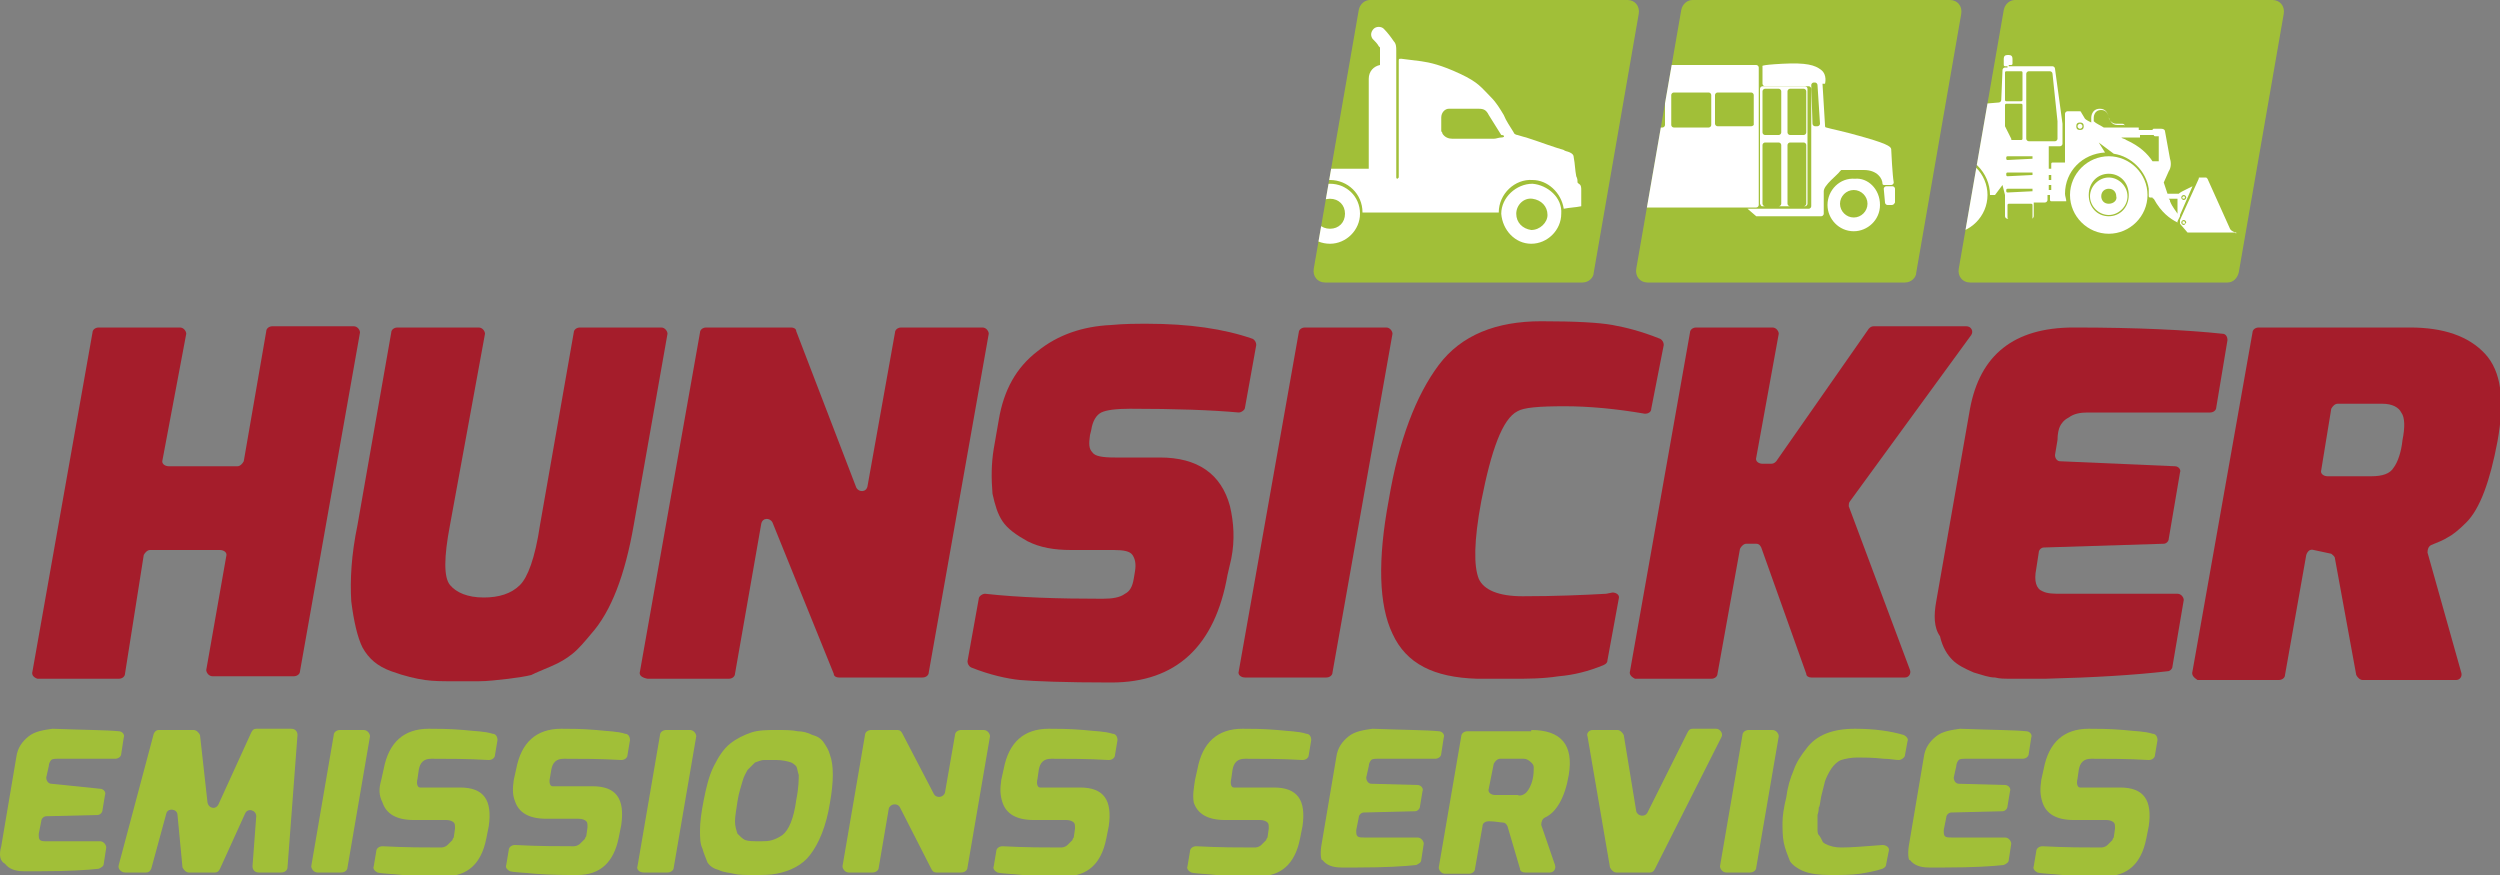 <?xml version="1.0" encoding="utf-8"?>
<!-- Generator: Adobe Illustrator 27.8.0, SVG Export Plug-In . SVG Version: 6.00 Build 0)  -->
<svg version="1.1" id="Livello_1" xmlns="http://www.w3.org/2000/svg" xmlns:xlink="http://www.w3.org/1999/xlink" x="0px" y="0px"
	 width="200px" height="70px" viewBox="0 0 200 70" enable-background="new 0 0 200 70" xml:space="preserve">
<rect x="0" y="0" width="200" height="70" fill="#808080" stroke="none"/>
<g>
	<g>
		<g>
			<path fill="#A51D2B" d="M2.6,53.7l4.8-27.1c0-0.2,0.2-0.4,0.5-0.4h6.5c0.3,0,0.5,0.3,0.5,0.5L13,36.8c-0.1,0.3,0.2,0.5,0.5,0.5
				H19c0.2,0,0.4-0.2,0.5-0.4l1.8-10.4c0-0.2,0.2-0.4,0.5-0.4h6.5c0.3,0,0.5,0.3,0.5,0.5l-4.8,27.1c0,0.2-0.2,0.4-0.5,0.4H17
				c-0.3,0-0.5-0.3-0.5-0.5l1.6-9.1c0.1-0.3-0.2-0.5-0.5-0.5h-5.6c-0.2,0-0.4,0.2-0.5,0.4L10,53.9c0,0.2-0.2,0.4-0.5,0.4H3
				C2.7,54.2,2.5,54,2.6,53.7z"/>
			<path fill="#A51D2B" d="M28.6,42l2.7-15.4c0-0.2,0.2-0.4,0.5-0.4h6.5c0.3,0,0.5,0.3,0.5,0.5L36,42c-0.5,2.6-0.5,4.2,0,4.8
				c0.5,0.6,1.4,1,2.7,1c1.2,0,2.2-0.3,2.9-1c0.6-0.6,1.2-2.1,1.6-4.8l2.7-15.4c0-0.2,0.2-0.4,0.5-0.4h6.5c0.3,0,0.5,0.3,0.5,0.5
				L50.7,42c-0.7,4-1.8,6.9-3.4,8.7c-0.5,0.6-1,1.2-1.5,1.6c-0.5,0.4-1,0.7-1.7,1c-0.7,0.3-1.2,0.5-1.6,0.7c-0.4,0.1-1,0.2-1.8,0.3
				c-0.9,0.1-1.7,0.2-2.4,0.2c-0.7,0-1.4,0-2.1,0c-0.8,0-1.5,0-2.2-0.1c-0.7-0.1-1.6-0.3-2.7-0.7c-1.1-0.4-1.8-1-2.3-1.9
				c-0.4-0.8-0.7-2.1-0.9-3.7C28,46.4,28.1,44.4,28.6,42z"/>
			<path fill="#A51D2B" d="M51.2,53.7L56,26.6c0-0.2,0.2-0.4,0.5-0.4h6.8c0.2,0,0.4,0.1,0.4,0.3l4.8,12.5c0.2,0.4,0.8,0.4,0.9-0.1
				l2.2-12.3c0-0.2,0.2-0.4,0.5-0.4h6.5c0.3,0,0.5,0.3,0.5,0.5l-4.8,27.1c0,0.2-0.2,0.4-0.5,0.4h-6.7c-0.2,0-0.4-0.1-0.4-0.3
				l-4.9-12.1c-0.2-0.4-0.8-0.4-0.9,0.1l-2.1,12c0,0.2-0.2,0.4-0.5,0.4h-6.5C51.3,54.2,51.1,54,51.2,53.7z"/>
			<path fill="#A51D2B" d="M79.5,35.9l0.4-2.3c0.4-2.4,1.4-4.2,3.1-5.5c1.6-1.3,3.6-2,5.9-2.1c1-0.1,2-0.1,2.9-0.1
				c3.3,0,6.1,0.4,8.4,1.2c0.2,0.1,0.3,0.3,0.3,0.5l-0.9,5c0,0.2-0.3,0.4-0.5,0.4c-2.2-0.2-5.1-0.3-8.7-0.3c-1.1,0-1.9,0.1-2.3,0.3
				c-0.4,0.2-0.7,0.7-0.8,1.4l-0.1,0.4c-0.1,0.7-0.1,1.1,0.2,1.4c0.2,0.3,0.8,0.4,1.8,0.4h3.6c3,0,4.9,1.3,5.6,3.9
				c0.3,1.3,0.4,2.7,0.1,4.2L98.2,46c-1,5.7-4.1,8.6-9.3,8.6c-3.7,0-6.2-0.1-7.3-0.2c-1-0.1-2.4-0.4-3.9-1c-0.2-0.1-0.3-0.3-0.3-0.5
				l0.9-5c0-0.2,0.3-0.4,0.5-0.4c2.7,0.3,5.8,0.4,9.4,0.4c0.8,0,1.4-0.1,1.8-0.4c0.4-0.2,0.6-0.6,0.7-1.2l0.1-0.6
				c0.1-0.6,0-1-0.2-1.3c-0.2-0.3-0.7-0.4-1.5-0.4h-3.4c-1.4,0-2.5-0.2-3.5-0.7c-0.9-0.5-1.6-1-2-1.6c-0.4-0.6-0.6-1.3-0.8-2.2
				C79.3,38.3,79.3,37.1,79.5,35.9z"/>
			<path fill="#A51D2B" d="M99.1,53.7l4.8-27.1c0-0.2,0.2-0.4,0.5-0.4h6.5c0.3,0,0.5,0.3,0.5,0.5l-4.8,27.1c0,0.2-0.2,0.4-0.5,0.4
				h-6.5C99.3,54.2,99,54,99.1,53.7z"/>
			<path fill="#A51D2B" d="M132.1,32.7c0,0.3-0.3,0.4-0.5,0.4c-2.3-0.4-4.5-0.6-6.4-0.6c-2.1,0-3.3,0.1-3.8,0.4
				c-1.2,0.6-2.1,3.1-2.9,7.2c-0.6,3.2-0.6,5.2-0.2,6.2c0.4,0.9,1.6,1.4,3.5,1.4c2.7,0,4.9-0.1,6.7-0.2l0.5-0.1
				c0.3,0,0.6,0.2,0.5,0.5l-0.9,4.9c0,0.2-0.1,0.3-0.3,0.4c-1.2,0.5-2.4,0.8-3.6,0.9c-1.3,0.2-2.5,0.2-3.7,0.2c-1.2,0-2.1,0-2.8,0
				c-3.5-0.1-5.7-1.2-6.8-3.6c-1.1-2.3-1.2-5.9-0.3-10.7c0.8-4.8,2.2-8.4,4-10.8c1.8-2.4,4.6-3.5,8.2-3.5c2.7,0,4.6,0.1,5.7,0.3
				c1.1,0.2,2.3,0.5,3.8,1.1c0.2,0.1,0.3,0.3,0.3,0.5L132.1,32.7z"/>
			<path fill="#A51D2B" d="M130.4,53.7l4.8-27.1c0-0.2,0.2-0.4,0.5-0.4h6.1c0.3,0,0.5,0.3,0.5,0.5l-1.8,9.9
				c-0.1,0.3,0.2,0.5,0.5,0.5h0.7c0.2,0,0.3-0.1,0.4-0.2l7.4-10.6c0.1-0.1,0.2-0.2,0.4-0.2h7.4c0.4,0,0.6,0.4,0.4,0.7L148,40.1
				c-0.1,0.1-0.1,0.3-0.1,0.4l4.9,13.1c0.1,0.3-0.1,0.6-0.4,0.6h-7.5c-0.2,0-0.4-0.1-0.4-0.3l-3.6-10.1c-0.1-0.2-0.2-0.3-0.4-0.3
				h-0.8c-0.2,0-0.4,0.2-0.5,0.4l-1.8,10c0,0.2-0.2,0.4-0.5,0.4h-6.1C130.6,54.2,130.3,54,130.4,53.7z"/>
			<path fill="#A51D2B" d="M154.9,48.1l2.7-15.4c0.8-4.3,3.5-6.5,8.3-6.5c5.1,0,9.1,0.2,11.9,0.5c0.3,0,0.4,0.3,0.4,0.5l-0.9,5.4
				c0,0.2-0.2,0.4-0.5,0.4H167c-0.6,0-1.1,0.1-1.5,0.4c-0.4,0.2-0.6,0.5-0.7,0.7c-0.1,0.2-0.2,0.6-0.2,1.1l-0.2,1.2
				c0,0.3,0.2,0.5,0.4,0.5l9.2,0.4c0.3,0,0.5,0.3,0.4,0.5l-0.9,5.3c0,0.2-0.2,0.4-0.4,0.4l-9.6,0.3c-0.2,0-0.4,0.2-0.4,0.4l-0.2,1.3
				c-0.2,1,0,1.6,0.5,1.8c0.4,0.2,0.9,0.2,1.5,0.2h9.3c0.3,0,0.5,0.3,0.5,0.5l-0.9,5.3c0,0.2-0.2,0.4-0.4,0.4
				c-2.6,0.3-5.8,0.5-9.8,0.6l-2.2,0c-0.2,0-0.5,0-0.7,0c-0.3,0-0.7,0-1.1-0.1c-0.5,0-1-0.2-1.7-0.4c-0.7-0.3-1.3-0.6-1.7-1
				s-0.8-1-1-1.9C154.7,50.2,154.7,49.2,154.9,48.1z"/>
			<path fill="#A51D2B" d="M175.4,53.7l4.8-27.1c0-0.2,0.2-0.4,0.5-0.4h12.1c2.7,0,4.7,0.7,6,2.1c1.3,1.4,1.6,3.7,1,7
				c-0.6,3.2-1.4,5.4-2.5,6.5c-0.6,0.6-1.1,1-1.5,1.2c-0.3,0.2-0.8,0.4-1.3,0.6c-0.2,0.1-0.3,0.3-0.3,0.6l2.7,9.6
				c0.1,0.3-0.1,0.6-0.4,0.6H189c-0.2,0-0.4-0.2-0.5-0.4l-1.7-9.3c0-0.2-0.2-0.3-0.3-0.4l-1.4-0.3c-0.3-0.1-0.5,0.1-0.6,0.4
				l-1.7,9.6c0,0.2-0.2,0.4-0.5,0.4h-6.5C175.5,54.2,175.3,54,175.4,53.7z M185.7,37.6c-0.1,0.3,0.2,0.5,0.5,0.5h3.5
				c0.9,0,1.5-0.2,1.8-0.7c0.3-0.4,0.6-1.2,0.7-2.2c0.2-1,0.2-1.8-0.1-2.2c-0.2-0.4-0.7-0.7-1.5-0.7H187c-0.2,0-0.4,0.2-0.5,0.4
				L185.7,37.6z"/>
		</g>
		<g>
			<path fill="#A1BF38" d="M0.1,67.7l1.2-7.1c0.1-0.8,0.5-1.3,1-1.7c0.5-0.4,1.2-0.5,1.9-0.6c2.6,0.1,4.4,0.1,5.3,0.2
				c0.3,0,0.5,0.3,0.4,0.5l-0.2,1.3c0,0.2-0.2,0.4-0.5,0.4H4.7c-0.3,0-0.5,0-0.6,0.1c-0.1,0.1-0.2,0.3-0.2,0.5l-0.2,0.9
				c0,0.3,0.2,0.5,0.4,0.5L8,63.1c0.3,0,0.5,0.3,0.4,0.5l-0.2,1.2c0,0.2-0.2,0.4-0.4,0.4l-4.1,0.1c-0.2,0-0.4,0.2-0.4,0.4l-0.2,1
				c0,0.3,0,0.4,0.1,0.5c0.1,0.1,0.3,0.1,0.5,0.1h4.3c0.3,0,0.5,0.3,0.5,0.5l-0.2,1.3c0,0.2-0.2,0.3-0.4,0.4
				c-0.9,0.1-2.4,0.2-4.7,0.2l-1.3,0c-0.7,0-1.2-0.2-1.5-0.6C0,68.9-0.1,68.4,0.1,67.7z"/>
			<path fill="#A1BF38" d="M9.5,69.2l2.8-10.5c0.1-0.2,0.2-0.3,0.4-0.3h2.8c0.2,0,0.4,0.2,0.5,0.4l0.6,5.4c0.1,0.5,0.7,0.6,0.9,0.1
				l2.6-5.7c0.1-0.2,0.2-0.3,0.4-0.3h2.8c0.3,0,0.5,0.2,0.5,0.5L23,69.4c0,0.2-0.2,0.4-0.5,0.4h-1.8c-0.3,0-0.5-0.2-0.5-0.5l0.3-4
				c0-0.5-0.7-0.7-0.9-0.2l-2,4.4c-0.1,0.2-0.2,0.3-0.4,0.3h-2.1c-0.2,0-0.4-0.2-0.5-0.4l-0.4-4.2c0-0.5-0.8-0.6-0.9-0.1l-1.2,4.4
				c-0.1,0.2-0.2,0.3-0.4,0.3H10C9.7,69.8,9.4,69.5,9.5,69.2z"/>
			<path fill="#A1BF38" d="M24.9,69.3l1.8-10.5c0-0.2,0.2-0.4,0.5-0.4h1.9c0.3,0,0.5,0.3,0.5,0.5l-1.8,10.5c0,0.2-0.2,0.4-0.5,0.4
				h-1.9C25.1,69.8,24.9,69.5,24.9,69.3z"/>
			<path fill="#A1BF38" d="M30.5,62.4l0.2-0.9c0.4-2.1,1.6-3.2,3.6-3.2c0.7,0,1.6,0,2.8,0.1c0.9,0.1,1.7,0.1,2.3,0.3
				c0.3,0,0.4,0.3,0.4,0.5l-0.2,1.2c0,0.2-0.2,0.4-0.5,0.4c-1.7-0.1-3.3-0.1-4.6-0.1c-0.6,0-0.9,0.3-1,0.9l-0.1,0.7
				c-0.1,0.4,0,0.7,0.2,0.7c0.1,0,0.3,0,0.5,0h2.7c1.9,0,2.6,1,2.3,3.1l-0.2,1c-0.4,2-1.5,3-3.3,3c-1,0-2.1,0-3.4-0.1
				c-0.9-0.1-1.6-0.1-2-0.2c-0.2-0.1-0.4-0.3-0.3-0.5l0.2-1.2c0-0.2,0.2-0.4,0.5-0.4c1.9,0.1,3.5,0.1,4.7,0.1c0.2,0,0.4-0.1,0.5-0.2
				c0.1-0.1,0.3-0.3,0.4-0.4c0,0,0-0.1,0.1-0.2l0.1-0.7c0-0.3,0-0.4-0.1-0.5c-0.1-0.1-0.3-0.2-0.6-0.2h-2.6c-1.4,0-2.2-0.5-2.5-1.4
				C30.3,63.6,30.3,63.1,30.5,62.4z"/>
			<path fill="#A1BF38" d="M41.1,62.4l0.2-0.9c0.4-2.1,1.6-3.2,3.6-3.2c0.7,0,1.6,0,2.8,0.1c0.9,0.1,1.7,0.1,2.3,0.3
				c0.3,0,0.4,0.3,0.4,0.5l-0.2,1.2c0,0.2-0.2,0.4-0.5,0.4c-1.7-0.1-3.3-0.1-4.6-0.1c-0.6,0-0.9,0.3-1,0.9L44,62.2
				c-0.1,0.4,0,0.7,0.2,0.7c0.1,0,0.3,0,0.5,0h2.7c1.9,0,2.6,1,2.3,3.1l-0.2,1c-0.4,2-1.5,3-3.3,3c-1,0-2.1,0-3.4-0.1
				c-0.9-0.1-1.6-0.1-2-0.2c-0.2-0.1-0.4-0.3-0.3-0.5l0.2-1.2c0-0.2,0.2-0.4,0.5-0.4c1.9,0.1,3.5,0.1,4.7,0.1c0.2,0,0.4-0.1,0.5-0.2
				c0.1-0.1,0.3-0.3,0.4-0.4c0,0,0-0.1,0.1-0.2l0.1-0.7c0-0.3,0-0.4-0.1-0.5c-0.1-0.1-0.3-0.2-0.6-0.2h-2.6c-1.4,0-2.2-0.5-2.5-1.4
				C41,63.6,41,63.1,41.1,62.4z"/>
			<path fill="#A1BF38" d="M51,69.3l1.8-10.5c0-0.2,0.2-0.4,0.5-0.4h1.9c0.3,0,0.5,0.3,0.5,0.5l-1.8,10.5c0,0.2-0.2,0.4-0.5,0.4
				h-1.9C51.1,69.8,50.9,69.5,51,69.3z"/>
			<path fill="#A1BF38" d="M56.2,67.9C56,67.5,56,67,56,66.4c0-0.6,0.1-1.4,0.3-2.4c0.2-1,0.4-1.9,0.8-2.7c0.4-0.8,0.8-1.4,1.3-1.8
				c0.5-0.4,1.1-0.7,1.7-0.9c0.6-0.2,1.3-0.2,2-0.2s1.3,0,1.7,0.1c0.4,0,0.8,0.1,1.2,0.3c0.4,0.1,0.7,0.3,0.9,0.6
				c0.2,0.3,0.4,0.6,0.5,1c0.3,0.8,0.3,2.1,0,3.8c-0.3,1.9-0.9,3.3-1.6,4.2c-0.6,0.8-1.6,1.3-2.7,1.5c-0.5,0.1-1.1,0.1-1.8,0.1
				c-0.7,0-1.2,0-1.6-0.1c-0.4-0.1-0.8-0.1-1.2-0.3c-0.4-0.1-0.7-0.3-0.9-0.6C56.5,68.7,56.3,68.3,56.2,67.9z M59.8,61.6
				c-0.1,0.2-0.3,0.5-0.4,0.9c-0.1,0.4-0.3,0.9-0.4,1.6c-0.1,0.7-0.2,1.2-0.2,1.6c0,0.4,0.1,0.7,0.2,1c0.2,0.2,0.4,0.4,0.6,0.5
				c0.3,0.1,0.6,0.1,1.1,0.1s0.8,0,1.1-0.1c0.3-0.1,0.5-0.2,0.8-0.4c0.5-0.4,0.9-1.3,1.1-2.8c0.2-1,0.2-1.7,0.2-2
				c-0.1-0.3-0.1-0.5-0.2-0.7c-0.1-0.1-0.2-0.2-0.4-0.3c-0.3-0.1-0.7-0.2-1.2-0.2s-0.8,0-1,0c-0.2,0-0.4,0.1-0.7,0.2
				C60.2,61.2,60,61.4,59.8,61.6z"/>
			<path fill="#A1BF38" d="M67.4,69.3l1.8-10.5c0-0.2,0.2-0.4,0.5-0.4h2.1c0.2,0,0.3,0.1,0.4,0.3l2.5,4.8c0.2,0.4,0.8,0.3,0.9-0.1
				l0.8-4.6c0-0.2,0.2-0.4,0.5-0.4h1.8c0.3,0,0.5,0.3,0.5,0.5l-1.8,10.5c0,0.2-0.2,0.4-0.5,0.4h-2c-0.2,0-0.3-0.1-0.4-0.3l-2.5-4.9
				c-0.2-0.4-0.8-0.3-0.9,0.1l-0.8,4.7c0,0.2-0.2,0.4-0.5,0.4h-1.9C67.6,69.8,67.4,69.5,67.4,69.3z"/>
			<path fill="#A1BF38" d="M80.1,62.4l0.2-0.9c0.4-2.1,1.6-3.2,3.6-3.2c0.7,0,1.6,0,2.8,0.1c0.9,0.1,1.7,0.1,2.3,0.3
				c0.3,0,0.4,0.3,0.4,0.5l-0.2,1.2c0,0.2-0.2,0.4-0.5,0.4c-1.7-0.1-3.3-0.1-4.6-0.1c-0.6,0-0.9,0.3-1,0.9l-0.1,0.7
				c-0.1,0.4,0,0.7,0.2,0.7c0.1,0,0.3,0,0.5,0h2.7c1.9,0,2.6,1,2.3,3.1l-0.2,1c-0.4,2-1.5,3-3.3,3c-1,0-2.1,0-3.4-0.1
				c-0.9-0.1-1.6-0.1-2-0.2c-0.2-0.1-0.4-0.3-0.3-0.5l0.2-1.2c0-0.2,0.2-0.4,0.5-0.4c1.9,0.1,3.5,0.1,4.7,0.1c0.2,0,0.4-0.1,0.5-0.2
				c0.1-0.1,0.3-0.3,0.4-0.4c0,0,0-0.1,0.1-0.2l0.1-0.7c0-0.3,0-0.4-0.1-0.5c-0.1-0.1-0.3-0.2-0.6-0.2h-2.6c-1.4,0-2.2-0.5-2.5-1.4
				C80,63.6,80,63.1,80.1,62.4z"/>
			<path fill="#A1BF38" d="M95.6,62.4l0.2-0.9c0.4-2.1,1.6-3.2,3.6-3.2c0.7,0,1.6,0,2.8,0.1c0.9,0.1,1.7,0.1,2.3,0.3
				c0.3,0,0.4,0.3,0.4,0.5l-0.2,1.2c0,0.2-0.2,0.4-0.5,0.4c-1.7-0.1-3.3-0.1-4.6-0.1c-0.6,0-0.9,0.3-1,0.9l-0.1,0.7
				c-0.1,0.4,0,0.7,0.2,0.7c0.1,0,0.3,0,0.5,0h2.7c1.9,0,2.6,1,2.3,3.1l-0.2,1c-0.4,2-1.5,3-3.3,3c-1,0-2.1,0-3.4-0.1
				c-0.9-0.1-1.6-0.1-2-0.2c-0.2-0.1-0.4-0.3-0.3-0.5l0.2-1.2c0-0.2,0.2-0.4,0.5-0.4c1.9,0.1,3.5,0.1,4.7,0.1c0.2,0,0.4-0.1,0.5-0.2
				c0.1-0.1,0.3-0.3,0.4-0.4c0,0,0-0.1,0.1-0.2l0.1-0.7c0-0.3,0-0.4-0.1-0.5c-0.1-0.1-0.3-0.2-0.6-0.2H98c-1.4,0-2.2-0.5-2.5-1.4
				C95.4,63.6,95.5,63.1,95.6,62.4z"/>
			<path fill="#A1BF38" d="M105.7,67.7l1.2-7.1c0.1-0.8,0.5-1.3,1-1.7c0.5-0.4,1.2-0.5,1.9-0.6c2.6,0.1,4.4,0.1,5.3,0.2
				c0.3,0,0.5,0.3,0.4,0.5l-0.2,1.3c0,0.2-0.2,0.4-0.5,0.4h-4.5c-0.3,0-0.5,0-0.6,0.1c-0.1,0.1-0.2,0.3-0.2,0.5l-0.2,0.9
				c0,0.3,0.2,0.5,0.4,0.5l3.7,0.1c0.3,0,0.5,0.3,0.4,0.5l-0.2,1.2c0,0.2-0.2,0.4-0.4,0.4l-4.1,0.1c-0.2,0-0.4,0.2-0.4,0.4l-0.2,1
				c0,0.3,0,0.4,0.1,0.5c0.1,0.1,0.3,0.1,0.5,0.1h4.3c0.3,0,0.5,0.3,0.5,0.5l-0.2,1.3c0,0.2-0.2,0.3-0.4,0.4
				c-0.9,0.1-2.4,0.2-4.7,0.2l-1.3,0c-0.7,0-1.2-0.2-1.5-0.6C105.7,68.9,105.6,68.4,105.7,67.7z"/>
			<path fill="#A1BF38" d="M122.5,58.4c2.4,0,3.4,1.2,3,3.6c-0.3,1.8-1,3-1.9,3.4c-0.2,0.1-0.3,0.3-0.3,0.6l1.1,3.2
				c0.1,0.3-0.1,0.6-0.4,0.6h-2c-0.2,0-0.4-0.1-0.4-0.3l-1-3.4c-0.1-0.2-0.2-0.3-0.4-0.3c-0.2,0-0.6-0.1-1.1-0.1
				c-0.2,0-0.5,0.1-0.5,0.4l-0.6,3.4c0,0.2-0.2,0.4-0.5,0.4h-1.9c-0.3,0-0.5-0.3-0.5-0.5l1.8-10.5c0-0.2,0.2-0.4,0.5-0.4H122.5z
				 M122.1,63.4c0.2-0.2,0.4-0.6,0.5-1c0.1-0.4,0.1-0.8,0.1-1c0-0.2-0.1-0.3-0.2-0.4c-0.2-0.2-0.4-0.3-0.6-0.3h-1.9
				c-0.2,0-0.4,0.2-0.5,0.4l-0.4,2c-0.1,0.3,0.2,0.5,0.5,0.5h1.8C121.6,63.7,121.9,63.6,122.1,63.4z"/>
			<path fill="#A1BF38" d="M127.4,58.4h2c0.2,0,0.4,0.2,0.5,0.4l1,6.1c0.1,0.4,0.7,0.5,0.9,0.1l3.2-6.4c0.1-0.2,0.2-0.3,0.4-0.3h1.9
				c0.3,0,0.6,0.4,0.4,0.7l-5.3,10.5c-0.1,0.2-0.2,0.3-0.4,0.3h-2.7c-0.2,0-0.4-0.2-0.5-0.4L127,58.9
				C126.9,58.7,127.1,58.4,127.4,58.4z"/>
			<path fill="#A1BF38" d="M137.6,69.3l1.8-10.5c0-0.2,0.2-0.4,0.5-0.4h1.9c0.3,0,0.5,0.3,0.5,0.5l-1.8,10.5c0,0.2-0.2,0.4-0.5,0.4
				h-1.9C137.8,69.8,137.6,69.5,137.6,69.3z"/>
			<path fill="#A1BF38" d="M142.7,67.4c-0.1-0.5-0.1-1.1-0.1-1.6c0-0.5,0.1-1.2,0.3-2c0.1-0.8,0.3-1.5,0.6-2.2
				c0.2-0.6,0.6-1.2,1-1.7c0.8-1.1,2.1-1.6,3.9-1.6c1.6,0,2.9,0.2,3.9,0.5c0.2,0.1,0.4,0.3,0.3,0.5l-0.2,1.1c0,0.2-0.3,0.4-0.5,0.4
				c-0.3,0-0.7-0.1-1.2-0.1c-0.9-0.1-1.6-0.1-2.1-0.1c-0.5,0-1,0.1-1.3,0.2c-0.3,0.1-0.6,0.4-0.8,0.7c-0.2,0.3-0.4,0.7-0.5,1
				c-0.1,0.4-0.2,0.8-0.3,1.2c-0.1,0.5-0.1,0.8-0.2,0.9c0,0.1,0,0.3-0.1,0.6c0,0.3,0,0.5,0,0.6c0,0.1,0,0.3,0,0.5
				c0,0.2,0,0.4,0.1,0.5c0.1,0.1,0.2,0.3,0.3,0.5c0,0.1,0.1,0.1,0.2,0.2c0.4,0.2,0.8,0.3,1.3,0.3c0.9,0,1.9-0.1,3.3-0.2l0,0
				c0.3,0,0.6,0.2,0.5,0.5l-0.2,1c0,0.2-0.1,0.3-0.3,0.4c-0.6,0.2-1.2,0.3-1.8,0.4c-0.7,0.1-1.5,0.1-2.4,0.1c-0.9,0-1.6-0.1-2.1-0.3
				c-0.5-0.2-0.9-0.5-1.1-0.8C143,68.4,142.8,67.9,142.7,67.4z"/>
			<path fill="#A1BF38" d="M152.7,67.7l1.2-7.1c0.1-0.8,0.5-1.3,1-1.7c0.5-0.4,1.2-0.5,1.9-0.6c2.6,0.1,4.4,0.1,5.3,0.2
				c0.3,0,0.5,0.3,0.4,0.5l-0.2,1.3c0,0.2-0.2,0.4-0.5,0.4h-4.5c-0.3,0-0.5,0-0.6,0.1c-0.1,0.1-0.2,0.3-0.2,0.5l-0.2,0.9
				c0,0.3,0.2,0.5,0.4,0.5l3.7,0.1c0.3,0,0.5,0.3,0.4,0.5l-0.2,1.2c0,0.2-0.2,0.4-0.4,0.4l-4.1,0.1c-0.2,0-0.4,0.2-0.4,0.4l-0.2,1
				c0,0.3,0,0.4,0.1,0.5c0.1,0.1,0.3,0.1,0.5,0.1h4.3c0.3,0,0.5,0.3,0.5,0.5l-0.2,1.3c0,0.2-0.2,0.3-0.4,0.4
				c-0.9,0.1-2.4,0.2-4.7,0.2l-1.3,0c-0.7,0-1.2-0.2-1.5-0.6C152.7,68.9,152.6,68.4,152.7,67.7z"/>
			<path fill="#A1BF38" d="M163.3,62.4l0.2-0.9c0.4-2.1,1.6-3.2,3.6-3.2c0.7,0,1.6,0,2.8,0.1c0.9,0.1,1.7,0.1,2.3,0.3
				c0.3,0,0.4,0.3,0.4,0.5l-0.2,1.2c0,0.2-0.2,0.4-0.5,0.4c-1.7-0.1-3.3-0.1-4.6-0.1c-0.6,0-0.9,0.3-1,0.9l-0.1,0.7
				c-0.1,0.4,0,0.7,0.2,0.7c0.1,0,0.3,0,0.5,0h2.7c1.9,0,2.6,1,2.3,3.1l-0.2,1c-0.4,2-1.5,3-3.3,3c-1,0-2.1,0-3.4-0.1
				c-0.9-0.1-1.6-0.1-2-0.2c-0.2-0.1-0.4-0.3-0.3-0.5l0.2-1.2c0-0.2,0.2-0.4,0.5-0.4c1.9,0.1,3.5,0.1,4.7,0.1c0.2,0,0.4-0.1,0.5-0.2
				c0.1-0.1,0.3-0.3,0.4-0.4c0,0,0-0.1,0.1-0.2l0.1-0.7c0-0.3,0-0.4-0.1-0.5c-0.1-0.1-0.3-0.2-0.6-0.2h-2.6c-1.4,0-2.2-0.5-2.5-1.4
				C163.2,63.6,163.2,63.1,163.3,62.4z"/>
		</g>
	</g>
	<g>
		<g>
			<defs>
				<path id="SVGID_1_" d="M152.4,22.6h-20.6c-0.6,0-1-0.5-0.9-1.1l3.6-20.7c0.1-0.5,0.5-0.8,0.9-0.8h20.6c0.6,0,1,0.5,0.9,1.1
					l-3.6,20.7C153.3,22.2,152.9,22.6,152.4,22.6z"/>
			</defs>
			<use xlink:href="#SVGID_1_"  overflow="visible" fill="#A1BF38"/>
			<clipPath id="SVGID_00000149352518964841922920000015436123291479807667_">
				<use xlink:href="#SVGID_1_"  overflow="visible"/>
			</clipPath>
			<g clip-path="url(#SVGID_00000149352518964841922920000015436123291479807667_)">
				<rect x="118.9" y="7.1" fill="#FFFFFF" width="0.5" height="3.1"/>
				<rect x="122.5" y="7.1" fill="#FFFFFF" width="0.5" height="3.1"/>
				<rect x="126" y="7.1" fill="#FFFFFF" width="0.5" height="3.1"/>
				<rect x="129.6" y="7.3" fill="#FFFFFF" width="0.5" height="3.1"/>
				<path fill="#FFFFFF" d="M118.7,5.4v1.8c0,0.1,0.1,0.2,0.2,0.2H133c0.1,0,0.2,0.1,0.2,0.2v2.4c0,0.1-0.1,0.2-0.2,0.2h-14.2
					c-0.1,0-0.2,0.1-0.2,0.2v6c0,0.1,0.1,0.2,0.2,0.2h21.7c0.1,0,0.2-0.1,0.2-0.2v-6v-0.2V7.4V7.3V5.4c0-0.1-0.1-0.2-0.2-0.2h-21.7
					C118.7,5.3,118.7,5.3,118.7,5.4z M133.9,7.4h2.8c0.1,0,0.2,0.1,0.2,0.2v2.4c0,0.1-0.1,0.2-0.2,0.2h-2.8c-0.1,0-0.2-0.1-0.2-0.2
					V7.6C133.7,7.5,133.8,7.4,133.9,7.4z M140.1,10.1h-2.7c-0.1,0-0.2-0.1-0.2-0.2V7.6c0-0.1,0.1-0.2,0.2-0.2h2.7
					c0.1,0,0.2,0.1,0.2,0.2v2.4C140.3,10,140.2,10.1,140.1,10.1z"/>
				<path fill="#FFFFFF" d="M151.3,16.4H151c-0.1,0-0.2-0.1-0.2-0.2l-0.1-1.1c0-0.1,0.1-0.2,0.2-0.2h0.5c0.1,0,0.2,0.1,0.2,0.2v1.1
					C151.5,16.4,151.4,16.4,151.3,16.4z"/>
				<path fill="#FFFFFF" d="M150.4,16.4c0,1.2-1,2.1-2.1,2.1c-1.2,0-2.1-1-2.1-2.1c0-1.2,1-2.2,2.2-2.1
					C149.4,14.2,150.4,15.1,150.4,16.4z M147.2,16.3c0,0.6,0.5,1.1,1.1,1.1c0.6,0,1.1-0.5,1.1-1.1c0-0.6-0.5-1.1-1.1-1.1
					C147.7,15.2,147.2,15.7,147.2,16.3z"/>
				<g>
					<path fill="#FFFFFF" d="M141,16.5h3.4c0.1,0,0.2-0.1,0.2-0.2V7.1c0-0.1-0.1-0.2-0.2-0.2H141c-0.1,0-0.2,0.1-0.2,0.2v9.2
						C140.9,16.5,140.9,16.5,141,16.5z M143.2,7.1h1.1c0.1,0,0.2,0.1,0.2,0.2v3.3c0,0.1-0.1,0.2-0.2,0.2h-1.1
						c-0.1,0-0.2-0.1-0.2-0.2V7.3C143,7.2,143.1,7.1,143.2,7.1z M143.2,11.4h1.1c0.1,0,0.2,0.1,0.2,0.2v4.7c0,0.1-0.1,0.2-0.2,0.2
						h-1.1c-0.1,0-0.2-0.1-0.2-0.2v-4.7C143,11.5,143.1,11.4,143.2,11.4z M141.2,7.1h1.1c0.1,0,0.2,0.1,0.2,0.2v3.3
						c0,0.1-0.1,0.2-0.2,0.2h-1.1c-0.1,0-0.2-0.1-0.2-0.2V7.3C141,7.2,141.1,7.1,141.2,7.1z M141.2,11.4h1.1c0.1,0,0.2,0.1,0.2,0.2
						v4.7c0,0.1-0.1,0.2-0.2,0.2h-1.1c-0.1,0-0.2-0.1-0.2-0.2v-4.7C141,11.5,141.1,11.4,141.2,11.4z"/>
					<path fill="#FFFFFF" d="M151.3,12c0-0.2,0-0.4-2.1-1c-1.7-0.5-2.8-0.7-3.1-0.8c-0.1,0-0.1-0.1-0.1-0.2l-0.2-3.3h0.2
						c0,0,0.2-0.7-0.3-1.1c-0.5-0.4-1.2-0.6-3.1-0.5c-1.9,0.1-1.6,0.2-1.6,0.2v1.4c0,0.1,0.1,0.2,0.2,0.2h3.5c0.1,0,0.2,0.1,0.2,0.2
						v9.4c0,0.1-0.1,0.2-0.2,0.2h-3.7v0h-1.2l0.7,0.6c0,0,0.1,0,0.1,0h0.9h3.4h0.2h0.2h0.4c0.1,0,0.2-0.1,0.2-0.2c0-0.4,0-1.4,0-1.8
						c0-0.5,1.1-1.3,1.3-1.6c0,0,0.1-0.1,0.1-0.1l1.8,0c1.1,0,1.5,0.7,1.5,1.1c0,0.1,0.1,0.1,0.2,0.1h0.5c0.1,0,0.2-0.1,0.2-0.2
						C151.4,14.1,151.3,12.1,151.3,12z M145,9.9l-0.1-3.1c0-0.1,0.1-0.2,0.2-0.2h0.1c0.1,0,0.2,0.1,0.2,0.2l0.2,3.1
						c0,0.1-0.1,0.2-0.2,0.2h-0.2C145.1,10.1,145,10,145,9.9z"/>
				</g>
			</g>
		</g>
		<g>
			<defs>
				<path id="SVGID_00000106136806318677465070000009457899705497581966_" d="M126.6,22.6H106c-0.6,0-1-0.5-0.9-1.1l3.6-20.7
					c0.1-0.5,0.5-0.8,0.9-0.8h20.6c0.6,0,1,0.5,0.9,1.1l-3.6,20.7C127.5,22.2,127.1,22.6,126.6,22.6z"/>
			</defs>
			<use xlink:href="#SVGID_00000106136806318677465070000009457899705497581966_"  overflow="visible" fill="#A1BF38"/>
			<clipPath id="SVGID_00000053522023817852616990000005354919221732525729_">
				<use xlink:href="#SVGID_00000106136806318677465070000009457899705497581966_"  overflow="visible"/>
			</clipPath>
			<g clip-path="url(#SVGID_00000053522023817852616990000005354919221732525729_)">
				<path fill="#FFFFFF" d="M126.5,15.2c0-0.2,0-0.4-0.2-0.5c0,0-0.1-0.1-0.1-0.1c0-0.2,0-0.3-0.1-0.5c-0.1-0.5-0.1-1-0.2-1.5
					c0-0.2-0.1-0.3-0.3-0.4c-0.2-0.1-0.4-0.1-0.5-0.2c-0.7-0.2-2.1-0.7-2.1-0.7l-0.9-0.3c0,0-0.4-0.1-0.7-0.2
					c-0.1,0-0.3-0.1-0.3-0.2c-0.3-0.5-0.6-0.9-0.8-1.4c-0.3-0.5-0.6-1-1-1.4c-0.8-0.8-1-1.2-2.5-1.9c-1.5-0.7-2.4-0.9-3.1-1
					c-0.8-0.1-0.8-0.1-1.6-0.2c-0.2,0-0.2,0-0.2,0.2c0,3,0,6.1,0,9.1c0,0.1,0,0.1,0,0.2c0,0-0.1,0.1-0.1,0.1c0,0-0.1,0-0.1-0.1
					c0,0,0-0.1,0-0.1c0-1.6,0-3.3,0-4.9c0-1.7,0-3.4,0-5.2c0-0.2,0-0.5-0.2-0.7c-0.2-0.3-0.5-0.7-0.8-1c-0.2-0.2-0.6-0.2-0.8,0
					c-0.2,0.2-0.3,0.5-0.1,0.8c0.2,0.2,0.4,0.4,0.5,0.6c0,0,0.1,0.1,0.1,0.1c0,0.5,0,1,0,1.4c-0.5,0.1-0.9,0.5-0.9,1.1
					c0,2.5,0,5,0,7.5c0,0.1,0-0.4,0-0.3c-3.3,0-6.6,0-10,0c0,0.9,0,2.5,0,3.4c0.1,0,0.2,0,0.3,0c0.1-1.4,1.1-2,2-2
					c0.4,0,0.8,0.1,1.2,0.4c0.5,0.3,0.7,0.8,0.8,1.3c0.2-1.3,1.3-2.2,2.6-2.2c1.4,0,2.6,1.1,2.6,2.6c2.8,0,6,0,6,0l1.2,0
					c0.7,0,1.4,0,2,0c0.6,0,1.1,0,1.7,0c0,0,0,0,0,0c0-1.5,1.3-2.7,2.7-2.6c1.2,0,2.3,1,2.5,2.3c0.5-0.1,0.9-0.1,1.4-0.2
					C126.5,16.1,126.5,15.6,126.5,15.2z M120.1,11c-0.2,0-0.4,0.1-0.6,0.1c-0.5,0-1.1,0-1.6,0c-0.6,0-1.1,0-1.7,0
					c-0.3,0-0.6-0.1-0.8-0.4c0-0.1-0.1-0.2-0.1-0.2c0-0.3,0-0.7,0-1.1c0-0.4,0.3-0.7,0.6-0.7c0.1,0,0.2,0,0.3,0c0.7,0,1.4,0,2.1,0
					c0.4,0,0.6,0.1,0.8,0.5c0.3,0.5,0.7,1.1,1,1.6C120.4,10.8,120.4,11,120.1,11z"/>
				<path fill="#FFFFFF" d="M124.9,17.1c0,1.3-1.1,2.4-2.4,2.4c-1.3,0-2.3-1.1-2.4-2.4c0-1.3,1.2-2.4,2.5-2.4
					C123.8,14.8,125,15.8,124.9,17.1z M121.3,17.1c0,0.7,0.5,1.2,1.2,1.3c0.7,0,1.3-0.6,1.3-1.2c0-0.7-0.5-1.2-1.2-1.3
					C121.9,15.8,121.3,16.4,121.3,17.1z"/>
				<path fill="#FFFFFF" d="M106.4,14.7c1.3,0,2.4,1,2.4,2.4c0,1.3-1.1,2.4-2.4,2.4c-1.3,0-2.4-1-2.4-2.4
					C104.1,15.8,105.1,14.7,106.4,14.7z M106.4,15.9c-0.7,0-1.2,0.5-1.2,1.2c0,0.7,0.5,1.2,1.2,1.2c0.7,0,1.2-0.5,1.2-1.2
					C107.6,16.4,107.1,15.9,106.4,15.9z"/>
			</g>
		</g>
		<g>
			<defs>
				<path id="SVGID_00000012459195371058117950000001574542010194119047_" d="M178.2,22.6h-20.6c-0.6,0-1-0.5-0.9-1.1l3.6-20.7
					c0.1-0.5,0.5-0.8,0.9-0.8h20.6c0.6,0,1,0.5,0.9,1.1l-3.6,20.7C179,22.2,178.7,22.6,178.2,22.6z"/>
			</defs>
			<use xlink:href="#SVGID_00000012459195371058117950000001574542010194119047_"  overflow="visible" fill="#A1BF38"/>
			<clipPath id="SVGID_00000080902456168583034390000005463359171089225349_">
				<use xlink:href="#SVGID_00000012459195371058117950000001574542010194119047_"  overflow="visible"/>
			</clipPath>
			<g clip-path="url(#SVGID_00000080902456168583034390000005463359171089225349_)">
				<path fill="#FFFFFF" d="M155.9,12.5c-1.7,0-3.1,1.4-3.1,3.1s1.4,3.1,3.1,3.1c1.7,0,3.1-1.4,3.1-3.1S157.6,12.5,155.9,12.5z
					 M155.9,17.3c-0.9,0-1.6-0.7-1.6-1.7s0.7-1.7,1.6-1.7s1.6,0.7,1.6,1.7S156.8,17.3,155.9,17.3z"/>
				<path fill="#FFFFFF" d="M155.9,14.1c-0.9,0-1.6,0.7-1.6,1.6c0,0.9,0.7,1.6,1.6,1.6s1.6-0.7,1.6-1.6
					C157.5,14.8,156.8,14.1,155.9,14.1z M155.9,16.4c-0.4,0-0.7-0.3-0.7-0.7c0-0.4,0.3-0.7,0.7-0.7s0.7,0.3,0.7,0.7
					C156.6,16.1,156.3,16.4,155.9,16.4z"/>
				<path fill="#FFFFFF" d="M168.7,12.5c-1.7,0-3.1,1.4-3.1,3.1s1.4,3.1,3.1,3.1c1.7,0,3.1-1.4,3.1-3.1S170.4,12.5,168.7,12.5z
					 M168.7,17.3c-0.9,0-1.6-0.7-1.6-1.7s0.7-1.7,1.6-1.7s1.6,0.7,1.6,1.7S169.6,17.3,168.7,17.3z"/>
				<path fill="#FFFFFF" d="M168.7,14.2c-0.8,0-1.5,0.7-1.5,1.5c0,0.8,0.7,1.5,1.5,1.5c0.8,0,1.5-0.7,1.5-1.5
					C170.2,14.9,169.5,14.2,168.7,14.2z M168.7,16.3c-0.4,0-0.6-0.3-0.6-0.6c0-0.4,0.3-0.6,0.6-0.6c0.4,0,0.6,0.3,0.6,0.6
					C169.4,16,169.1,16.3,168.7,16.3z"/>
				<path fill="#FFFFFF" d="M178.9,18.6c-0.1,0-0.4-0.1-0.5-0.3c0,0,0,0,0,0l-1.8-4c0,0-0.1-0.1-0.1-0.1H176c-0.1,0-0.1,0-0.1,0.1
					l-1.5,3.3c0,0,0,0,0,0.1v0.1c0,0,0,0.1,0,0.1l0.6,0.7c0,0,0.1,0,0.1,0h3.1c0,0,0,0,0,0h0.6C178.9,18.7,178.9,18.7,178.9,18.6
					C178.9,18.6,178.9,18.6,178.9,18.6z M174.7,18c-0.1,0-0.2-0.1-0.2-0.2c0-0.1,0.1-0.2,0.2-0.2s0.2,0.1,0.2,0.2
					C174.8,17.9,174.8,18,174.7,18z"/>
				<path fill="#FFFFFF" d="M174.7,15.9c0.1,0,0.1-0.1,0.1-0.1c0-0.1-0.1-0.1-0.1-0.1c-0.1,0-0.1,0.1-0.1,0.1
					C174.5,15.8,174.6,15.9,174.7,15.9z"/>
				<path fill="#FFFFFF" d="M174.7,17.7c-0.1,0-0.1,0-0.1,0.1c0,0.1,0,0.1,0.1,0.1c0.1,0,0.1,0,0.1-0.1
					C174.8,17.7,174.7,17.7,174.7,17.7z"/>
				<path fill="#FFFFFF" d="M166.4,9.9c-0.1,0-0.2,0.1-0.2,0.2c0,0.1,0.1,0.2,0.2,0.2c0.1,0,0.2-0.1,0.2-0.2
					C166.6,10,166.5,9.9,166.4,9.9z"/>
				<path fill="#FFFFFF" d="M174.2,17.7l0.2-0.4l0,0l0,0l0-0.1c0,0,0,0,0,0l1-2.3l-0.8,0.4c0,0-0.2,0.1-0.3,0.2h-0.9
					c-0.1-0.3-0.2-0.6-0.3-0.9l0.4-0.9c0.2-0.3,0.2-0.7,0.1-1l-0.4-2.2c0-0.1-0.1-0.2-0.3-0.2h-0.1h-0.5c0,0-0.1,0-0.1,0.1v0h-1.1
					v-0.2c0,0,0,0,0,0h-1.1v-0.1c0-0.1-0.1-0.2-0.2-0.2h-0.5c-0.4,0-0.6-0.4-0.6-0.5c0,0,0,0,0,0c0,0,0,0,0-0.1
					c-0.1-0.2-0.2-0.6-0.7-0.6c-0.7,0-0.7,0.7-0.7,0.7v0.4c-0.2-0.1-0.4-0.2-0.5-0.3L166.5,9c0-0.1-0.1-0.1-0.2-0.1h-0.9
					c-0.1,0-0.2,0.1-0.2,0.2V13h-1c-0.1,0-0.1,0.1-0.1,0.1v0.4h-0.2v-1.8h0.9c0.1,0,0.2-0.1,0.2-0.2V9.9c0,0,0,0,0,0l-0.6-4.4
					c0-0.1-0.1-0.2-0.2-0.2h-1.6h-0.3h-1.6V5.2h0.2c0,0,0.1,0,0.1-0.1V4.7c0-0.2-0.1-0.3-0.3-0.3h-0.1c-0.2,0-0.3,0.1-0.3,0.3v0.5
					c0,0,0,0.1,0.1,0.1h0.2v0.1h-0.2c-0.1,0-0.2,0.1-0.2,0.2l-0.1,2.4c0,0.1-0.1,0.2-0.2,0.2c-1,0.1-4.1,0.3-5.8,0.5
					c-0.2,0-0.4,0-0.5,0.1v0c0,0,0-0.1-0.1-0.1V7.1c0,0,0-0.1,0-0.1l-0.9-0.8v0.8l0.3,0.2c0,0,0,0.1,0,0.1l0,1.1c0,0-0.1,0-0.1,0.1
					v0.1c-0.6,0.1-1.3,0.2-1.8,0.3c-1,0.1-1.7,0.9-1.9,1.8l-0.3,1.7c0,0,0,0.1,0,0.1l-0.4,0.6c0,0,0,0.1,0,0.1v1.1
					c0,0.1,0,0.1,0.1,0.2l2.8,0.8c0.1,0,0.1,0,0.2,0l0.2-0.2c0,0,0.1-0.1,0.2,0l0.7,0.2c0.2-1.7,1.6-3,3.3-3c1.8,0,3.3,1.5,3.3,3.3
					l0.1,0h0.3l0.6-0.8l0.2,0.8v1.7c0,0.1,0.1,0.2,0.2,0.2h1.9c0.1,0,0.2-0.1,0.2-0.2v-1.1h0.9c0.1,0,0.2-0.1,0.2-0.2v-0.4h0.2v0.4
					c0,0.1,0.1,0.1,0.1,0.1h1.2c0-0.2-0.1-0.4-0.1-0.6c0-1.8,1.4-3.2,3.2-3.3l0,0l-0.5-0.8c0.4,0.3,0.8,0.6,1.2,0.9
					c1.4,0.2,2.6,1.4,2.8,2.8v0.4v0.2c0,0,0,0.1,0.1,0.1h0.2c0,0,0,0.1,0.1,0.1c0.6,1.1,1.3,1.6,1.9,1.9c0,0,0,0,0,0L174.2,17.7
					C174.2,17.7,174.2,17.7,174.2,17.7z M174.7,15.6c0.1,0,0.2,0.1,0.2,0.2c0,0.1-0.1,0.2-0.2,0.2c-0.1,0-0.2-0.1-0.2-0.2
					C174.5,15.7,174.6,15.6,174.7,15.6z M164.1,14v0.4h-0.2V14H164.1z M160.4,5.8c0-0.1,0.1-0.1,0.1-0.1h1.2c0.1,0,0.1,0.1,0.1,0.1
					V8c0,0.1-0.1,0.1-0.1,0.1h-1.2c-0.1,0-0.1-0.1-0.1-0.1V5.8z M160.4,10.1C160.4,10.1,160.4,10.1,160.4,10.1l0-1.7
					c0-0.1,0.1-0.1,0.1-0.1h1.2c0.1,0,0.1,0.1,0.1,0.1v2.7c0,0.1-0.1,0.1-0.1,0.1H161c-0.1,0-0.1,0-0.1-0.1L160.4,10.1z M162.6,17.4
					c0,0.1-0.1,0.1-0.1,0.1h-1.8c-0.1,0-0.1-0.1-0.1-0.1v-1c0-0.1,0.1-0.1,0.1-0.1h1.8c0.1,0,0.1,0.1,0.1,0.1V17.4z M162.6,15.3
					C162.6,15.4,162.6,15.4,162.6,15.3l-2,0.1c0,0-0.1,0-0.1-0.1v-0.1c0,0,0-0.1,0.1-0.1h2C162.6,15.2,162.6,15.2,162.6,15.3
					L162.6,15.3z M162.6,14C162.6,14.1,162.6,14.1,162.6,14l-2,0.1c0,0-0.1,0-0.1-0.1v-0.1c0,0,0-0.1,0.1-0.1h2
					C162.6,13.9,162.6,13.9,162.6,14L162.6,14z M162.6,12.7C162.6,12.7,162.6,12.8,162.6,12.7l-2,0.1c0,0-0.1,0-0.1-0.1v-0.1
					c0,0,0-0.1,0.1-0.1h2C162.6,12.6,162.6,12.6,162.6,12.7L162.6,12.7z M162.3,11.3c-0.1,0-0.2-0.1-0.2-0.2V5.9
					c0-0.1,0.1-0.2,0.2-0.2h1.7c0.1,0,0.2,0.1,0.2,0.2l0.4,3.8c0,0,0,0,0,0v1.4c0,0.1-0.1,0.2-0.2,0.2H162.3z M163.9,15.2v-0.4h0.2
					v0.4H163.9z M167.5,9.4c0,0,0-0.6,0.6-0.6c0.4,0,0.5,0.3,0.6,0.5c0,0,0,0.1,0,0.1c0,0,0,0,0,0c0.1,0.2,0.2,0.6,0.7,0.6h0.5
					c0,0,0.1,0,0.1,0.1v0.1h-1.7c-0.3-0.2-0.6-0.3-0.8-0.5V9.4z M166.4,10.4c-0.2,0-0.3-0.1-0.3-0.3c0-0.2,0.1-0.3,0.3-0.3
					s0.3,0.1,0.3,0.3C166.7,10.3,166.6,10.4,166.4,10.4z M170.1,11.2c-0.1-0.1-0.3-0.1-0.4-0.2h1.5c0,0,0,0,0,0v-0.2h1.1v0
					c0,0,0,0.1,0.1,0.1h0.3v2h-0.5C171.8,12.3,171.2,11.7,170.1,11.2z M173.6,16.1c0-0.1,0-0.1-0.1-0.2h0.7c0,0,0,0,0,0.1
					c0,0.3,0,0.8,0,1.1C174.1,16.9,173.8,16.6,173.6,16.1z"/>
			</g>
		</g>
	</g>
</g>
</svg>
